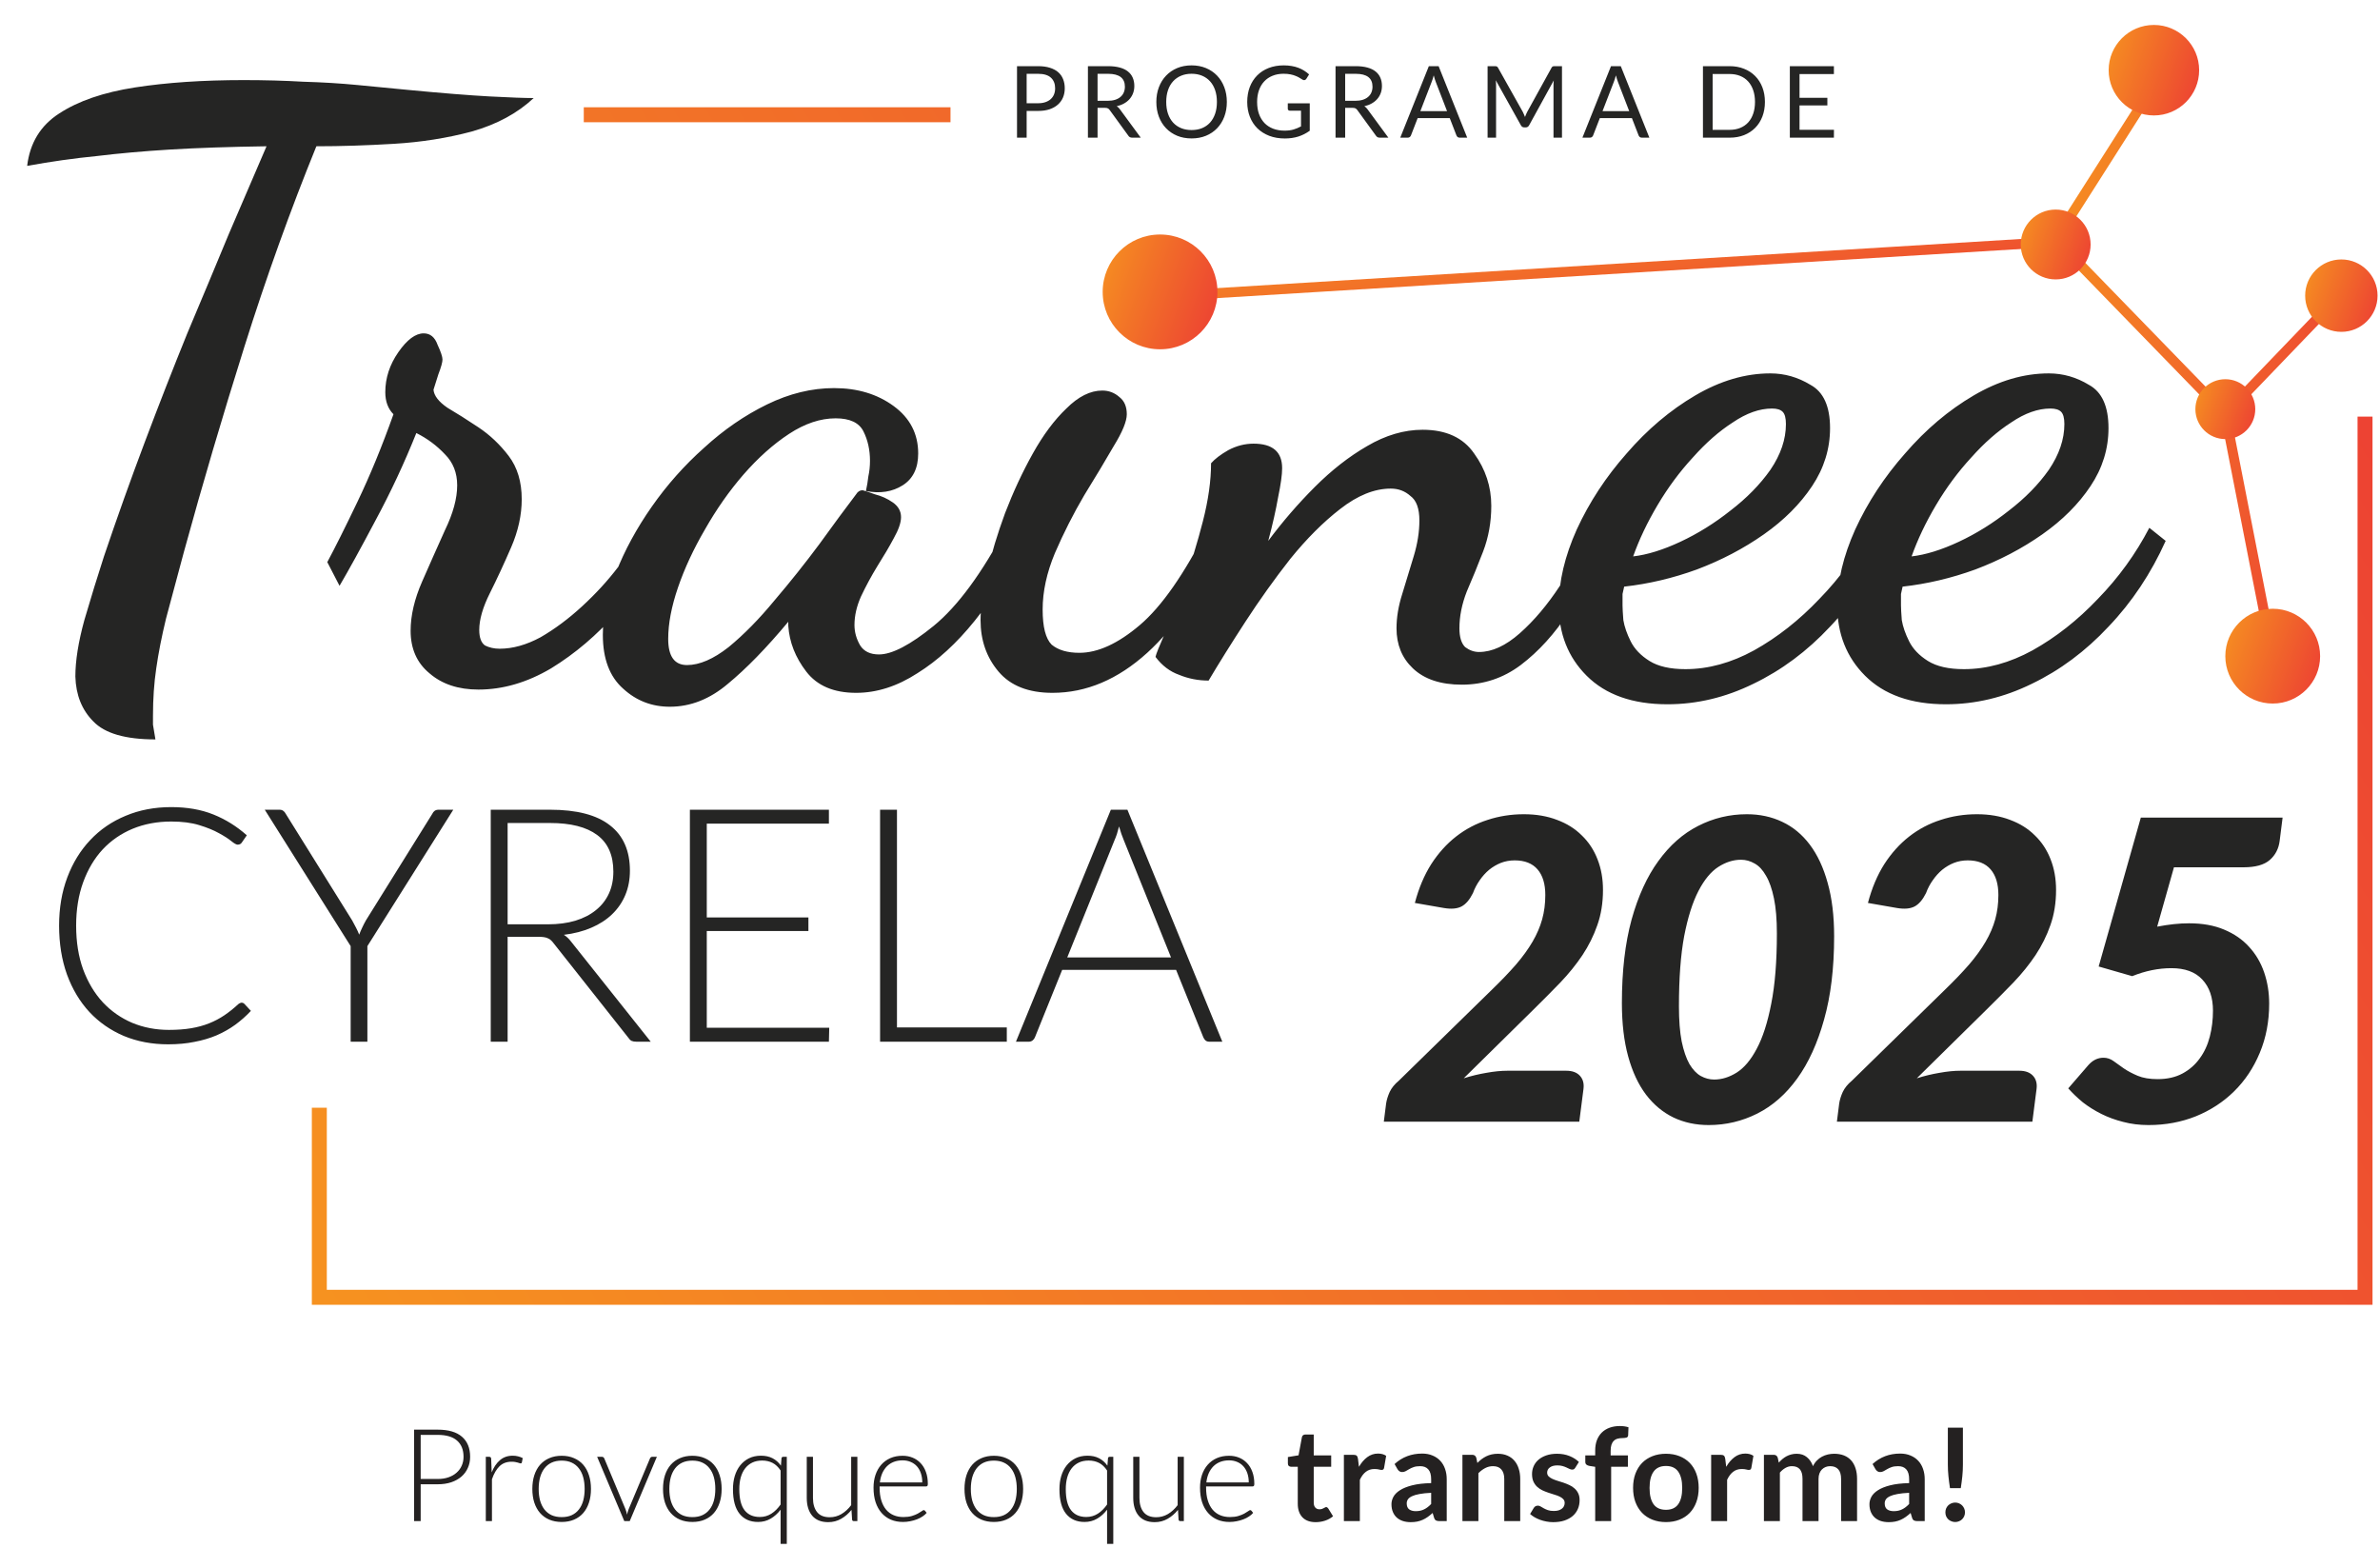 <svg width="349" height="227" viewBox="0 0 349 227" fill="none" xmlns="http://www.w3.org/2000/svg">
<path d="M61.688 217.645L61.688 223.048H60.722L60.722 209.635H64.181C65.755 209.635 66.94 209.98 67.736 210.669C68.538 211.357 68.94 212.34 68.94 213.617C68.94 214.204 68.829 214.744 68.608 215.237C68.393 215.73 68.08 216.157 67.67 216.517C67.259 216.871 66.76 217.149 66.172 217.351C65.584 217.547 64.921 217.645 64.181 217.645H61.688ZM61.688 216.868H64.181C64.775 216.868 65.306 216.786 65.774 216.621C66.242 216.457 66.636 216.229 66.959 215.939C67.287 215.648 67.537 215.307 67.707 214.915C67.884 214.517 67.973 214.084 67.973 213.617C67.973 212.586 67.654 211.793 67.016 211.237C66.384 210.681 65.439 210.403 64.181 210.403H61.688L61.688 216.868ZM71.238 223.048L71.238 213.617H71.712C71.82 213.617 71.895 213.639 71.94 213.683C71.99 213.727 72.019 213.803 72.025 213.91L72.101 215.901C72.404 215.136 72.809 214.539 73.314 214.109C73.82 213.673 74.442 213.455 75.181 213.455C75.466 213.455 75.728 213.487 75.968 213.55C76.208 213.607 76.436 213.692 76.651 213.806L76.528 214.432C76.508 214.533 76.445 214.583 76.338 214.583C76.3 214.583 76.246 214.571 76.177 214.545C76.107 214.52 76.019 214.492 75.911 214.46C75.81 214.429 75.684 214.4 75.532 214.375C75.38 214.35 75.207 214.337 75.011 214.337C74.297 214.337 73.709 214.558 73.248 215C72.793 215.443 72.423 216.081 72.139 216.915L72.139 223.048H71.238ZM82.366 213.465C83.042 213.465 83.645 213.582 84.176 213.816C84.713 214.043 85.165 214.368 85.531 214.792C85.898 215.215 86.176 215.727 86.366 216.327C86.561 216.921 86.659 217.588 86.659 218.327C86.659 219.067 86.561 219.733 86.366 220.327C86.176 220.921 85.898 221.43 85.531 221.854C85.165 222.277 84.713 222.602 84.176 222.83C83.645 223.057 83.042 223.171 82.366 223.171C81.689 223.171 81.083 223.057 80.546 222.83C80.015 222.602 79.563 222.277 79.19 221.854C78.824 221.43 78.543 220.921 78.347 220.327C78.157 219.733 78.062 219.067 78.062 218.327C78.062 217.588 78.157 216.921 78.347 216.327C78.543 215.727 78.824 215.215 79.19 214.792C79.563 214.368 80.015 214.043 80.546 213.816C81.083 213.582 81.689 213.465 82.366 213.465ZM82.366 222.46C82.928 222.46 83.418 222.365 83.835 222.176C84.258 221.98 84.609 221.702 84.887 221.342C85.171 220.981 85.383 220.549 85.522 220.043C85.661 219.531 85.731 218.959 85.731 218.327C85.731 217.702 85.661 217.133 85.522 216.621C85.383 216.109 85.171 215.673 84.887 215.313C84.609 214.947 84.258 214.665 83.835 214.47C83.418 214.274 82.928 214.176 82.366 214.176C81.803 214.176 81.31 214.274 80.887 214.47C80.47 214.665 80.119 214.947 79.835 215.313C79.557 215.673 79.345 216.109 79.2 216.621C79.061 217.133 78.991 217.702 78.991 218.327C78.991 218.959 79.061 219.531 79.2 220.043C79.345 220.549 79.557 220.981 79.835 221.342C80.119 221.702 80.47 221.98 80.887 222.176C81.31 222.365 81.803 222.46 82.366 222.46ZM92.342 223.048H91.545L87.564 213.617H88.275C88.364 213.617 88.433 213.642 88.484 213.692C88.541 213.737 88.582 213.787 88.607 213.844L91.716 221.285C91.779 221.43 91.826 221.569 91.858 221.702C91.89 221.835 91.921 221.967 91.953 222.1C91.984 221.967 92.016 221.835 92.048 221.702C92.086 221.563 92.133 221.424 92.19 221.285L95.318 213.844C95.35 213.774 95.391 213.721 95.441 213.683C95.498 213.639 95.564 213.617 95.64 213.617H96.323L92.342 223.048ZM101.527 213.465C102.203 213.465 102.806 213.582 103.337 213.816C103.874 214.043 104.326 214.368 104.693 214.792C105.059 215.215 105.337 215.727 105.527 216.327C105.723 216.921 105.821 217.588 105.821 218.327C105.821 219.067 105.723 219.733 105.527 220.327C105.337 220.921 105.059 221.43 104.693 221.854C104.326 222.277 103.874 222.602 103.337 222.83C102.806 223.057 102.203 223.171 101.527 223.171C100.851 223.171 100.244 223.057 99.707 222.83C99.176 222.602 98.724 222.277 98.351 221.854C97.985 221.43 97.704 220.921 97.508 220.327C97.318 219.733 97.223 219.067 97.223 218.327C97.223 217.588 97.318 216.921 97.508 216.327C97.704 215.727 97.985 215.215 98.351 214.792C98.724 214.368 99.176 214.043 99.707 213.816C100.244 213.582 100.851 213.465 101.527 213.465ZM101.527 222.46C102.089 222.46 102.579 222.365 102.996 222.176C103.419 221.98 103.77 221.702 104.048 221.342C104.332 220.981 104.544 220.549 104.683 220.043C104.822 219.531 104.892 218.959 104.892 218.327C104.892 217.702 104.822 217.133 104.683 216.621C104.544 216.109 104.332 215.673 104.048 215.313C103.77 214.947 103.419 214.665 102.996 214.47C102.579 214.274 102.089 214.176 101.527 214.176C100.964 214.176 100.471 214.274 100.048 214.47C99.631 214.665 99.28 214.947 98.996 215.313C98.718 215.673 98.506 216.109 98.361 216.621C98.222 217.133 98.152 217.702 98.152 218.327C98.152 218.959 98.222 219.531 98.361 220.043C98.506 220.549 98.718 220.981 98.996 221.342C99.28 221.702 99.631 221.98 100.048 222.176C100.471 222.365 100.964 222.46 101.527 222.46ZM115.375 213.617L115.375 226.384H114.466V221.37C114.048 221.926 113.562 222.365 113.006 222.688C112.456 223.01 111.84 223.171 111.157 223.171C110.001 223.171 109.097 222.77 108.447 221.967C107.802 221.165 107.48 219.961 107.48 218.356C107.48 217.667 107.568 217.026 107.745 216.432C107.928 215.831 108.194 215.313 108.541 214.877C108.895 214.435 109.325 214.087 109.83 213.835C110.342 213.582 110.93 213.455 111.593 213.455C112.244 213.455 112.807 213.579 113.281 213.825C113.761 214.071 114.172 214.435 114.513 214.915L114.598 213.853C114.605 213.695 114.696 213.617 114.873 213.617H115.375ZM111.413 222.441C112.039 222.441 112.605 222.28 113.11 221.958C113.616 221.636 114.067 221.187 114.466 220.612L114.466 215.626C114.124 215.108 113.729 214.735 113.281 214.508C112.832 214.28 112.326 214.166 111.764 214.166C111.208 214.166 110.721 214.267 110.304 214.47C109.887 214.672 109.537 214.959 109.252 215.332C108.974 215.699 108.762 216.141 108.617 216.659C108.478 217.171 108.409 217.737 108.409 218.356C108.409 219.759 108.668 220.792 109.186 221.455C109.704 222.113 110.447 222.441 111.413 222.441ZM119.212 213.617L119.212 219.645C119.212 220.53 119.415 221.225 119.819 221.73C120.224 222.23 120.84 222.479 121.667 222.479C122.28 222.479 122.852 222.324 123.383 222.015C123.914 221.699 124.391 221.263 124.814 220.707L124.814 213.617H125.724L125.724 223.048H125.222C125.045 223.048 124.953 222.966 124.947 222.801L124.862 221.399C124.426 221.942 123.92 222.378 123.345 222.707C122.776 223.035 122.141 223.2 121.44 223.2C120.915 223.2 120.457 223.117 120.066 222.953C119.674 222.789 119.348 222.552 119.089 222.242C118.83 221.933 118.634 221.56 118.502 221.124C118.369 220.688 118.302 220.195 118.302 219.645L118.302 213.617H119.212ZM132.35 213.465C132.881 213.465 133.371 213.556 133.819 213.74C134.274 213.923 134.666 214.192 134.995 214.545C135.33 214.893 135.589 215.323 135.772 215.835C135.962 216.346 136.056 216.934 136.056 217.598C136.056 217.737 136.034 217.831 135.99 217.882C135.952 217.932 135.889 217.958 135.801 217.958L128.985 217.958V218.138C128.985 218.846 129.067 219.468 129.232 220.005C129.396 220.542 129.63 220.994 129.933 221.361C130.237 221.721 130.603 221.993 131.033 222.176C131.462 222.359 131.943 222.451 132.473 222.451C132.947 222.451 133.358 222.4 133.706 222.299C134.053 222.192 134.344 222.075 134.578 221.948C134.818 221.816 135.007 221.699 135.146 221.598C135.286 221.49 135.387 221.436 135.45 221.436C135.532 221.436 135.595 221.468 135.639 221.531L135.886 221.835C135.734 222.024 135.532 222.201 135.279 222.365C135.033 222.53 134.755 222.672 134.445 222.792C134.142 222.906 133.813 222.997 133.459 223.067C133.112 223.136 132.761 223.171 132.407 223.171C131.763 223.171 131.175 223.06 130.644 222.839C130.113 222.612 129.658 222.283 129.279 221.854C128.9 221.424 128.606 220.899 128.398 220.28C128.195 219.654 128.094 218.94 128.094 218.138C128.094 217.462 128.189 216.839 128.379 216.271C128.575 215.696 128.853 215.203 129.213 214.792C129.579 214.375 130.025 214.049 130.549 213.816C131.08 213.582 131.68 213.465 132.35 213.465ZM132.36 214.138C131.873 214.138 131.437 214.214 131.052 214.365C130.666 214.517 130.331 214.735 130.047 215.019C129.769 215.304 129.541 215.645 129.364 216.043C129.194 216.441 129.08 216.887 129.023 217.38L135.241 217.38C135.241 216.874 135.172 216.422 135.033 216.024C134.894 215.62 134.698 215.278 134.445 215C134.192 214.722 133.889 214.511 133.535 214.365C133.181 214.214 132.789 214.138 132.36 214.138ZM145.736 213.465C146.412 213.465 147.016 213.582 147.547 213.816C148.084 214.043 148.536 214.368 148.902 214.792C149.269 215.215 149.547 215.727 149.736 216.327C149.932 216.921 150.03 217.588 150.03 218.327C150.03 219.067 149.932 219.733 149.736 220.327C149.547 220.921 149.269 221.43 148.902 221.854C148.536 222.277 148.084 222.602 147.547 222.83C147.016 223.057 146.412 223.171 145.736 223.171C145.06 223.171 144.453 223.057 143.916 222.83C143.385 222.602 142.934 222.277 142.561 221.854C142.194 221.43 141.913 220.921 141.717 220.327C141.528 219.733 141.433 219.067 141.433 218.327C141.433 217.588 141.528 216.921 141.717 216.327C141.913 215.727 142.194 215.215 142.561 214.792C142.934 214.368 143.385 214.043 143.916 213.816C144.453 213.582 145.06 213.465 145.736 213.465ZM145.736 222.46C146.299 222.46 146.788 222.365 147.205 222.176C147.629 221.98 147.979 221.702 148.257 221.342C148.542 220.981 148.754 220.549 148.893 220.043C149.032 219.531 149.101 218.959 149.101 218.327C149.101 217.702 149.032 217.133 148.893 216.621C148.754 216.109 148.542 215.673 148.257 215.313C147.979 214.947 147.629 214.665 147.205 214.47C146.788 214.274 146.299 214.176 145.736 214.176C145.174 214.176 144.681 214.274 144.257 214.47C143.84 214.665 143.49 214.947 143.205 215.313C142.927 215.673 142.716 216.109 142.57 216.621C142.431 217.133 142.362 217.702 142.362 218.327C142.362 218.959 142.431 219.531 142.57 220.043C142.716 220.549 142.927 220.981 143.205 221.342C143.49 221.702 143.84 221.98 144.257 222.176C144.681 222.365 145.174 222.46 145.736 222.46ZM163.25 213.617L163.25 226.384H162.341V221.37C161.923 221.926 161.437 222.365 160.881 222.688C160.331 223.01 159.715 223.171 159.032 223.171C157.876 223.171 156.972 222.77 156.322 221.967C155.677 221.165 155.355 219.961 155.355 218.356C155.355 217.667 155.443 217.026 155.62 216.432C155.803 215.831 156.069 215.313 156.416 214.877C156.77 214.435 157.2 214.087 157.705 213.835C158.217 213.582 158.805 213.455 159.468 213.455C160.119 213.455 160.682 213.579 161.156 213.825C161.636 214.071 162.047 214.435 162.388 214.915L162.473 213.853C162.48 213.695 162.571 213.617 162.748 213.617H163.25ZM159.288 222.441C159.914 222.441 160.48 222.28 160.985 221.958C161.491 221.636 161.942 221.187 162.341 220.612V215.626C161.999 215.108 161.604 214.735 161.156 214.508C160.707 214.28 160.202 214.166 159.639 214.166C159.083 214.166 158.596 214.267 158.179 214.47C157.762 214.672 157.412 214.959 157.127 215.332C156.849 215.699 156.637 216.141 156.492 216.659C156.353 217.171 156.284 217.737 156.284 218.356C156.284 219.759 156.543 220.792 157.061 221.455C157.579 222.113 158.322 222.441 159.288 222.441ZM167.087 213.617L167.087 219.645C167.087 220.53 167.29 221.225 167.694 221.73C168.099 222.23 168.715 222.479 169.542 222.479C170.155 222.479 170.727 222.324 171.258 222.015C171.789 221.699 172.266 221.263 172.689 220.707L172.689 213.617H173.599L173.599 223.048H173.097C172.92 223.048 172.828 222.966 172.822 222.801L172.737 221.399C172.301 221.942 171.795 222.378 171.22 222.707C170.651 223.035 170.016 223.2 169.315 223.2C168.79 223.2 168.332 223.117 167.941 222.953C167.549 222.789 167.223 222.552 166.964 222.242C166.705 221.933 166.509 221.56 166.377 221.124C166.244 220.688 166.177 220.195 166.177 219.645L166.177 213.617H167.087ZM180.225 213.465C180.756 213.465 181.246 213.556 181.694 213.74C182.149 213.923 182.541 214.192 182.87 214.545C183.205 214.893 183.464 215.323 183.647 215.835C183.837 216.346 183.931 216.934 183.931 217.598C183.931 217.737 183.909 217.831 183.865 217.882C183.827 217.932 183.764 217.958 183.676 217.958L176.86 217.958V218.138C176.86 218.846 176.942 219.468 177.107 220.005C177.271 220.542 177.505 220.994 177.808 221.361C178.112 221.721 178.478 221.993 178.908 222.176C179.337 222.359 179.818 222.451 180.348 222.451C180.822 222.451 181.233 222.4 181.581 222.299C181.928 222.192 182.219 222.075 182.453 221.948C182.693 221.816 182.882 221.699 183.022 221.598C183.161 221.49 183.262 221.436 183.325 221.436C183.407 221.436 183.47 221.468 183.514 221.531L183.761 221.835C183.609 222.024 183.407 222.201 183.154 222.365C182.908 222.53 182.63 222.672 182.32 222.792C182.017 222.906 181.688 222.997 181.334 223.067C180.987 223.136 180.636 223.171 180.282 223.171C179.638 223.171 179.05 223.06 178.519 222.839C177.988 222.612 177.533 222.283 177.154 221.854C176.775 221.424 176.481 220.899 176.273 220.28C176.07 219.654 175.969 218.94 175.969 218.138C175.969 217.462 176.064 216.839 176.254 216.271C176.45 215.696 176.728 215.203 177.088 214.792C177.454 214.375 177.9 214.049 178.424 213.816C178.955 213.582 179.555 213.465 180.225 213.465ZM180.235 214.138C179.748 214.138 179.312 214.214 178.927 214.365C178.541 214.517 178.206 214.735 177.922 215.019C177.644 215.304 177.416 215.645 177.239 216.043C177.069 216.441 176.955 216.887 176.898 217.38L183.116 217.38C183.116 216.874 183.047 216.422 182.908 216.024C182.769 215.62 182.573 215.278 182.32 215C182.067 214.722 181.764 214.511 181.41 214.365C181.056 214.214 180.664 214.138 180.235 214.138ZM192.929 223.2C192.088 223.2 191.441 222.963 190.986 222.489C190.531 222.008 190.303 221.348 190.303 220.508V215.076H189.317C189.191 215.076 189.08 215.035 188.986 214.953C188.897 214.871 188.853 214.748 188.853 214.583L188.853 213.654L190.417 213.398L190.91 210.744C190.935 210.618 190.992 210.52 191.08 210.451C191.175 210.381 191.292 210.346 191.431 210.346H192.644V213.408H195.204L195.204 215.076H192.644V220.346C192.644 220.65 192.72 220.887 192.872 221.057C193.023 221.228 193.226 221.313 193.478 221.313C193.624 221.313 193.744 221.297 193.839 221.266C193.94 221.228 194.025 221.19 194.095 221.152C194.17 221.114 194.237 221.079 194.294 221.048C194.351 221.01 194.407 220.991 194.464 220.991C194.534 220.991 194.591 221.01 194.635 221.048C194.679 221.079 194.727 221.13 194.777 221.199L195.478 222.337C195.137 222.621 194.745 222.836 194.303 222.982C193.861 223.127 193.403 223.2 192.929 223.2ZM197.066 223.048L197.066 213.323L198.44 213.323C198.68 213.323 198.848 213.367 198.942 213.455C199.037 213.544 199.1 213.695 199.132 213.91L199.274 215.086C199.622 214.485 200.029 214.011 200.497 213.664C200.965 213.316 201.489 213.143 202.07 213.143C202.551 213.143 202.949 213.253 203.265 213.474L202.961 215.228C202.942 215.342 202.901 215.424 202.838 215.474C202.775 215.519 202.69 215.541 202.582 215.541C202.487 215.541 202.358 215.519 202.194 215.474C202.029 215.43 201.811 215.408 201.54 215.408C201.053 215.408 200.636 215.544 200.288 215.816C199.941 216.081 199.647 216.473 199.407 216.991V223.048L197.066 223.048ZM212.147 223.048H211.095C210.874 223.048 210.7 223.016 210.574 222.953C210.447 222.884 210.353 222.748 210.289 222.545L210.081 221.854C209.834 222.075 209.591 222.271 209.351 222.441C209.117 222.606 208.874 222.745 208.621 222.858C208.368 222.972 208.1 223.057 207.816 223.114C207.531 223.171 207.215 223.2 206.868 223.2C206.457 223.2 206.078 223.146 205.73 223.038C205.383 222.925 205.082 222.757 204.83 222.536C204.583 222.315 204.391 222.04 204.252 221.711C204.112 221.383 204.043 221 204.043 220.564C204.043 220.198 204.138 219.838 204.327 219.484C204.523 219.124 204.846 218.801 205.294 218.517C205.743 218.226 206.34 217.986 207.086 217.797C207.831 217.607 208.757 217.5 209.863 217.474V216.906C209.863 216.255 209.724 215.775 209.446 215.465C209.174 215.149 208.776 214.991 208.252 214.991C207.872 214.991 207.556 215.035 207.304 215.124C207.051 215.212 206.83 215.313 206.64 215.427C206.457 215.534 206.286 215.632 206.128 215.721C205.97 215.809 205.797 215.853 205.607 215.853C205.449 215.853 205.313 215.812 205.199 215.73C205.086 215.648 204.994 215.547 204.925 215.427L204.498 214.678C205.616 213.654 206.966 213.143 208.545 213.143C209.114 213.143 209.62 213.237 210.062 213.427C210.511 213.61 210.89 213.869 211.199 214.204C211.509 214.533 211.743 214.928 211.901 215.389C212.065 215.85 212.147 216.356 212.147 216.906V223.048ZM207.598 221.588C207.838 221.588 208.059 221.566 208.261 221.522C208.463 221.478 208.653 221.411 208.83 221.323C209.013 221.234 209.187 221.127 209.351 221C209.522 220.868 209.692 220.713 209.863 220.536V218.896C209.18 218.928 208.609 218.988 208.147 219.076C207.692 219.158 207.326 219.266 207.048 219.399C206.77 219.531 206.571 219.686 206.451 219.863C206.337 220.04 206.28 220.233 206.28 220.441C206.28 220.852 206.4 221.146 206.64 221.323C206.887 221.5 207.206 221.588 207.598 221.588ZM214.449 223.048L214.449 213.323L215.881 213.323C216.184 213.323 216.383 213.465 216.478 213.749L216.639 214.517C216.835 214.315 217.04 214.132 217.255 213.967C217.476 213.803 217.707 213.661 217.947 213.541C218.194 213.421 218.456 213.329 218.734 213.266C219.012 213.203 219.315 213.171 219.644 213.171C220.175 213.171 220.645 213.263 221.056 213.446C221.467 213.623 221.808 213.876 222.08 214.204C222.358 214.526 222.566 214.915 222.705 215.37C222.851 215.819 222.923 216.315 222.923 216.858V223.048H220.582V216.858C220.582 216.264 220.443 215.806 220.165 215.484C219.893 215.155 219.483 214.991 218.933 214.991C218.528 214.991 218.149 215.083 217.795 215.266C217.442 215.449 217.107 215.699 216.791 216.015V223.048L214.449 223.048ZM230.997 215.218C230.933 215.32 230.867 215.392 230.798 215.436C230.728 215.474 230.64 215.493 230.532 215.493C230.418 215.493 230.295 215.462 230.163 215.399C230.036 215.335 229.888 215.266 229.717 215.19C229.546 215.108 229.351 215.035 229.129 214.972C228.914 214.909 228.659 214.877 228.362 214.877C227.9 214.877 227.537 214.975 227.272 215.171C227.006 215.367 226.873 215.623 226.873 215.939C226.873 216.147 226.94 216.324 227.072 216.47C227.211 216.609 227.392 216.732 227.613 216.839C227.84 216.947 228.096 217.045 228.381 217.133C228.665 217.215 228.956 217.307 229.253 217.408C229.55 217.509 229.84 217.626 230.125 217.759C230.409 217.885 230.662 218.049 230.883 218.252C231.11 218.448 231.29 218.684 231.423 218.963C231.562 219.241 231.632 219.575 231.632 219.967C231.632 220.435 231.546 220.868 231.376 221.266C231.205 221.658 230.956 221.999 230.627 222.29C230.298 222.574 229.891 222.798 229.404 222.963C228.924 223.121 228.371 223.2 227.745 223.2C227.411 223.2 227.082 223.168 226.76 223.105C226.444 223.048 226.137 222.966 225.84 222.858C225.55 222.751 225.278 222.624 225.025 222.479C224.779 222.334 224.561 222.176 224.371 222.005L224.911 221.114C224.981 221.007 225.063 220.925 225.158 220.868C225.253 220.811 225.373 220.782 225.518 220.782C225.663 220.782 225.799 220.824 225.926 220.906C226.058 220.988 226.21 221.076 226.38 221.171C226.551 221.266 226.75 221.354 226.978 221.436C227.211 221.519 227.505 221.56 227.859 221.56C228.137 221.56 228.374 221.528 228.57 221.465C228.772 221.395 228.937 221.307 229.063 221.199C229.196 221.092 229.29 220.969 229.347 220.83C229.411 220.684 229.442 220.536 229.442 220.384C229.442 220.157 229.373 219.97 229.234 219.825C229.101 219.68 228.921 219.553 228.693 219.446C228.472 219.339 228.216 219.244 227.926 219.162C227.641 219.073 227.347 218.978 227.044 218.877C226.747 218.776 226.453 218.659 226.162 218.526C225.878 218.387 225.622 218.214 225.395 218.005C225.174 217.797 224.993 217.541 224.854 217.237C224.722 216.934 224.655 216.568 224.655 216.138C224.655 215.74 224.734 215.361 224.892 215C225.05 214.64 225.281 214.327 225.584 214.062C225.894 213.79 226.276 213.575 226.731 213.417C227.193 213.253 227.723 213.171 228.324 213.171C228.993 213.171 229.603 213.282 230.153 213.503C230.703 213.724 231.161 214.015 231.527 214.375L230.997 215.218ZM233.917 223.048V215.086L233.073 214.953C232.89 214.921 232.741 214.858 232.627 214.763C232.52 214.669 232.466 214.536 232.466 214.365L232.466 213.408H233.917V212.688C233.917 212.132 233.999 211.632 234.163 211.19C234.334 210.748 234.574 210.372 234.883 210.062C235.199 209.752 235.582 209.515 236.03 209.351C236.479 209.187 236.985 209.105 237.547 209.105C237.996 209.105 238.413 209.165 238.798 209.285L238.751 210.46C238.738 210.643 238.653 210.757 238.495 210.801C238.337 210.846 238.154 210.868 237.945 210.868C237.667 210.868 237.417 210.899 237.196 210.962C236.981 211.019 236.798 211.124 236.646 211.275C236.495 211.421 236.378 211.616 236.296 211.863C236.22 212.103 236.182 212.403 236.182 212.763V213.408H238.713L238.713 215.076H236.258V223.048H233.917ZM244.297 213.171C245.024 213.171 245.681 213.288 246.269 213.522C246.863 213.756 247.369 214.087 247.786 214.517C248.203 214.947 248.525 215.471 248.752 216.09C248.98 216.71 249.094 217.402 249.094 218.166C249.094 218.937 248.98 219.632 248.752 220.252C248.525 220.871 248.203 221.399 247.786 221.835C247.369 222.271 246.863 222.606 246.269 222.839C245.681 223.073 245.024 223.19 244.297 223.19C243.571 223.19 242.91 223.073 242.316 222.839C241.722 222.606 241.214 222.271 240.79 221.835C240.373 221.399 240.048 220.871 239.814 220.252C239.586 219.632 239.473 218.937 239.473 218.166C239.473 217.402 239.586 216.71 239.814 216.09C240.048 215.471 240.373 214.947 240.79 214.517C241.214 214.087 241.722 213.756 242.316 213.522C242.91 213.288 243.571 213.171 244.297 213.171ZM244.297 221.389C245.106 221.389 245.703 221.117 246.089 220.574C246.481 220.03 246.677 219.234 246.677 218.185C246.677 217.136 246.481 216.337 246.089 215.787C245.703 215.237 245.106 214.962 244.297 214.962C243.476 214.962 242.869 215.241 242.477 215.797C242.086 216.346 241.89 217.143 241.89 218.185C241.89 219.228 242.086 220.024 242.477 220.574C242.869 221.117 243.476 221.389 244.297 221.389ZM250.92 223.048L250.92 213.323H252.295C252.535 213.323 252.702 213.367 252.797 213.455C252.892 213.544 252.955 213.695 252.987 213.91L253.129 215.086C253.476 214.485 253.884 214.011 254.352 213.664C254.819 213.316 255.344 213.143 255.925 213.143C256.405 213.143 256.804 213.253 257.119 213.474L256.816 215.228C256.797 215.342 256.756 215.424 256.693 215.474C256.63 215.519 256.544 215.541 256.437 215.541C256.342 215.541 256.213 215.519 256.048 215.474C255.884 215.43 255.666 215.408 255.394 215.408C254.908 215.408 254.491 215.544 254.143 215.816C253.796 216.081 253.502 216.473 253.262 216.991V223.048H250.92ZM258.659 223.048V213.323H260.09C260.393 213.323 260.593 213.465 260.687 213.749L260.839 214.47C261.01 214.28 261.187 214.106 261.37 213.948C261.559 213.79 261.758 213.654 261.967 213.541C262.182 213.427 262.409 213.338 262.649 213.275C262.896 213.206 263.164 213.171 263.455 213.171C264.068 213.171 264.57 213.338 264.962 213.673C265.36 214.002 265.657 214.441 265.853 214.991C266.005 214.669 266.194 214.394 266.422 214.166C266.649 213.932 266.899 213.743 267.171 213.598C267.443 213.452 267.73 213.345 268.033 213.275C268.343 213.206 268.653 213.171 268.962 213.171C269.499 213.171 269.976 213.253 270.394 213.417C270.811 213.582 271.161 213.822 271.446 214.138C271.73 214.454 271.945 214.839 272.09 215.294C272.242 215.749 272.318 216.271 272.318 216.858L272.318 223.048H269.976L269.976 216.858C269.976 216.239 269.841 215.775 269.569 215.465C269.297 215.149 268.899 214.991 268.375 214.991C268.134 214.991 267.91 215.032 267.702 215.114C267.499 215.196 267.319 215.316 267.161 215.474C267.01 215.626 266.89 215.819 266.801 216.053C266.713 216.286 266.668 216.555 266.668 216.858L266.668 223.048H264.318L264.318 216.858C264.318 216.207 264.185 215.733 263.92 215.436C263.66 215.139 263.275 214.991 262.763 214.991C262.428 214.991 262.112 215.076 261.815 215.247C261.525 215.411 261.253 215.639 261 215.929V223.048H258.659ZM282.238 223.048H281.186C280.965 223.048 280.791 223.016 280.665 222.953C280.538 222.884 280.443 222.748 280.38 222.545L280.172 221.854C279.925 222.075 279.682 222.271 279.442 222.441C279.208 222.606 278.965 222.745 278.712 222.858C278.459 222.972 278.191 223.057 277.906 223.114C277.622 223.171 277.306 223.2 276.958 223.2C276.548 223.2 276.169 223.146 275.821 223.038C275.473 222.925 275.173 222.757 274.921 222.536C274.674 222.315 274.481 222.04 274.342 221.711C274.203 221.383 274.134 221 274.134 220.564C274.134 220.198 274.229 219.838 274.418 219.484C274.614 219.124 274.936 218.801 275.385 218.517C275.834 218.226 276.431 217.986 277.176 217.797C277.922 217.607 278.848 217.5 279.954 217.474V216.906C279.954 216.255 279.815 215.775 279.537 215.465C279.265 215.149 278.867 214.991 278.342 214.991C277.963 214.991 277.647 215.035 277.394 215.124C277.142 215.212 276.921 215.313 276.731 215.427C276.548 215.534 276.377 215.632 276.219 215.721C276.061 215.809 275.887 215.853 275.698 215.853C275.54 215.853 275.404 215.812 275.29 215.73C275.176 215.648 275.085 215.547 275.015 215.427L274.589 214.678C275.707 213.654 277.056 213.143 278.636 213.143C279.205 213.143 279.71 213.237 280.153 213.427C280.601 213.61 280.981 213.869 281.29 214.204C281.6 214.533 281.834 214.928 281.992 215.389C282.156 215.85 282.238 216.356 282.238 216.906L282.238 223.048ZM277.688 221.588C277.928 221.588 278.15 221.566 278.352 221.522C278.554 221.478 278.744 221.411 278.921 221.323C279.104 221.234 279.278 221.127 279.442 221C279.613 220.868 279.783 220.713 279.954 220.536V218.896C279.271 218.928 278.699 218.988 278.238 219.076C277.783 219.158 277.417 219.266 277.139 219.399C276.861 219.531 276.661 219.686 276.541 219.863C276.428 220.04 276.371 220.233 276.371 220.441C276.371 220.852 276.491 221.146 276.731 221.323C276.977 221.5 277.297 221.588 277.688 221.588ZM287.839 209.342V214.763C287.839 215.338 287.81 215.904 287.754 216.46C287.697 217.01 287.621 217.594 287.526 218.214H285.943C285.848 217.594 285.772 217.01 285.716 216.46C285.659 215.904 285.63 215.338 285.63 214.763V209.342H287.839ZM285.27 221.759C285.27 221.563 285.305 221.376 285.374 221.199C285.45 221.023 285.551 220.871 285.678 220.745C285.81 220.618 285.965 220.517 286.142 220.441C286.319 220.365 286.509 220.327 286.711 220.327C286.907 220.327 287.093 220.365 287.27 220.441C287.447 220.517 287.599 220.618 287.725 220.745C287.851 220.871 287.953 221.023 288.028 221.199C288.104 221.376 288.142 221.563 288.142 221.759C288.142 221.961 288.104 222.151 288.028 222.327C287.953 222.498 287.851 222.647 287.725 222.773C287.599 222.899 287.447 222.997 287.27 223.067C287.093 223.143 286.907 223.181 286.711 223.181C286.509 223.181 286.319 223.143 286.142 223.067C285.965 222.997 285.81 222.899 285.678 222.773C285.551 222.647 285.45 222.498 285.374 222.327C285.305 222.151 285.27 221.961 285.27 221.759Z" fill="#242121"/>
<g clip-path="url(#clip0_12899_643)">
<path d="M333.269 96.213L326.319 60.727M317.393 10.072L301.442 35.12L326.319 60.727M326.319 60.727L344.244 42.07" stroke="url(#paint0_linear_12899_643)" stroke-width="1.463"/>
<path d="M169.378 43.534L301.077 35.485" stroke="url(#paint1_linear_12899_643)" stroke-width="1.463"/>
<path d="M306.391 35.851C306.391 38.584 304.175 40.799 301.442 40.799C298.709 40.799 296.494 38.584 296.494 35.851C296.494 33.118 298.709 30.903 301.442 30.903C304.175 30.903 306.391 33.118 306.391 35.851Z" fill="url(#paint2_linear_12899_643)" stroke="url(#paint3_linear_12899_643)" stroke-width="0.347"/>
<circle cx="315.845" cy="10.293" r="6.461" fill="url(#paint4_linear_12899_643)" stroke="url(#paint5_linear_12899_643)" stroke-width="0.347"/>
<circle cx="333.269" cy="96.213" r="6.777" fill="url(#paint6_linear_12899_643)" stroke="url(#paint7_linear_12899_643)" stroke-width="0.347"/>
<path d="M22.792 108.423C18.399 108.423 15.364 107.544 13.687 105.787C12.01 104.11 11.131 101.913 11.052 99.198C11.052 96.882 11.491 94.126 12.369 90.932C13.328 87.657 14.286 84.542 15.245 81.587C17.161 75.917 19.158 70.326 21.235 64.815C23.311 59.304 25.388 53.993 27.464 48.882C29.62 43.77 31.657 38.898 33.574 34.266C35.571 29.634 37.408 25.361 39.085 21.448C33.654 21.527 28.942 21.687 24.948 21.927C21.035 22.166 17.441 22.486 14.166 22.885C10.892 23.205 7.497 23.684 3.983 24.323C4.383 20.968 5.94 18.413 8.655 16.655C11.451 14.819 15.165 13.541 19.797 12.822C24.429 12.103 29.74 11.744 35.73 11.744C38.845 11.744 41.76 11.824 44.476 11.983C47.271 12.063 49.907 12.223 52.383 12.463C54.938 12.702 57.414 12.942 59.81 13.181C64.842 13.661 68.835 13.98 71.79 14.14C74.825 14.3 76.982 14.379 78.26 14.379C75.864 16.616 72.829 18.253 69.155 19.291C65.561 20.25 61.767 20.849 57.774 21.088C53.78 21.328 49.987 21.448 46.393 21.448C42.559 30.872 39.045 40.656 35.85 50.799C32.656 60.942 29.7 70.965 26.985 80.868C25.947 84.702 25.068 87.977 24.349 90.692C23.71 93.328 23.231 95.764 22.912 98C22.592 100.156 22.433 102.473 22.433 104.948C22.433 105.348 22.433 105.787 22.433 106.266C22.512 106.825 22.632 107.544 22.792 108.423ZM70.156 101.115C67.201 101.115 64.805 100.316 62.968 98.719C61.131 97.201 60.213 95.125 60.213 92.489C60.213 90.253 60.772 87.857 61.89 85.301C63.008 82.745 64.126 80.23 65.244 77.754C66.442 75.278 67.041 73.082 67.041 71.165C67.041 69.328 66.442 67.81 65.244 66.612C64.046 65.334 62.649 64.296 61.051 63.498C59.294 67.89 57.297 72.163 55.061 76.316C52.905 80.389 51.148 83.584 49.79 85.9L47.993 82.426C49.111 80.349 50.589 77.394 52.426 73.561C54.263 69.727 56.02 65.454 57.697 60.742C56.898 59.943 56.499 58.865 56.499 57.508C56.499 55.431 57.138 53.474 58.416 51.637C59.694 49.8 60.931 48.882 62.13 48.882C63.088 48.882 63.767 49.441 64.166 50.559C64.645 51.597 64.885 52.316 64.885 52.715C64.885 53.115 64.685 53.834 64.286 54.872C63.966 55.91 63.727 56.669 63.567 57.148C63.647 58.027 64.326 58.905 65.604 59.784C66.961 60.582 68.479 61.541 70.156 62.659C71.833 63.777 73.311 65.175 74.589 66.852C75.867 68.529 76.505 70.646 76.505 73.201C76.505 75.517 75.986 77.874 74.948 80.269C73.91 82.666 72.872 84.902 71.833 86.978C70.795 89.055 70.276 90.852 70.276 92.369C70.276 93.487 70.555 94.246 71.115 94.646C71.754 94.965 72.472 95.125 73.271 95.125C75.188 95.125 77.184 94.566 79.261 93.448C81.338 92.25 83.374 90.732 85.371 88.895C87.367 87.058 89.124 85.141 90.642 83.145C92.159 81.068 93.317 79.191 94.116 77.514L96.991 79.671C95.474 83.105 93.278 86.499 90.402 89.854C87.527 93.128 84.332 95.844 80.818 98C77.304 100.077 73.75 101.115 70.156 101.115ZM98.223 103.631C95.588 103.631 93.311 102.752 91.394 100.995C89.398 99.238 88.4 96.602 88.4 93.088C88.4 90.293 89.038 87.258 90.316 83.983C91.594 80.709 93.351 77.474 95.588 74.279C97.824 71.085 100.38 68.21 103.255 65.654C106.13 63.018 109.205 60.902 112.479 59.304C115.754 57.707 119.028 56.908 122.303 56.908C125.737 56.908 128.652 57.787 131.048 59.544C133.444 61.301 134.642 63.617 134.642 66.493C134.642 68.649 133.884 70.206 132.366 71.165C130.849 72.123 129.052 72.403 126.975 72.003C127.135 71.284 127.255 70.566 127.335 69.847C127.494 69.128 127.574 68.369 127.574 67.571C127.574 65.973 127.255 64.536 126.616 63.258C125.977 61.98 124.619 61.341 122.543 61.341C120.306 61.341 118.03 62.1 115.714 63.617C113.398 65.135 111.162 67.131 109.005 69.607C106.929 72.003 105.052 74.679 103.375 77.634C101.697 80.509 100.38 83.344 99.421 86.14C98.463 88.935 97.984 91.451 97.984 93.687C97.984 96.243 98.902 97.521 100.739 97.521C102.576 97.521 104.612 96.642 106.849 94.885C109.085 93.048 111.321 90.772 113.558 88.057C115.874 85.341 118.07 82.586 120.147 79.79C122.223 76.915 124.02 74.479 125.538 72.483C125.777 72.083 126.097 71.883 126.496 71.883C126.815 71.963 127.414 72.163 128.293 72.483C129.251 72.722 130.13 73.121 130.929 73.68C131.727 74.24 132.127 74.958 132.127 75.837C132.127 76.636 131.767 77.674 131.048 78.952C130.409 80.15 129.611 81.507 128.652 83.025C127.774 84.463 126.975 85.94 126.256 87.458C125.617 88.895 125.298 90.293 125.298 91.651C125.298 92.689 125.578 93.687 126.137 94.646C126.696 95.524 127.614 95.963 128.892 95.963C130.809 95.963 133.484 94.566 136.919 91.77C140.433 88.895 143.987 84.063 147.581 77.275L149.857 79.551C147.94 83.864 145.624 87.697 142.909 91.052C140.273 94.326 137.478 96.882 134.523 98.719C131.568 100.636 128.573 101.594 125.538 101.594C122.263 101.594 119.827 100.556 118.23 98.479C116.632 96.403 115.754 94.166 115.594 91.77C115.594 91.611 115.594 91.491 115.594 91.411C115.594 91.331 115.594 91.251 115.594 91.171C112.399 95.005 109.444 98.04 106.729 100.276C104.093 102.512 101.258 103.631 98.223 103.631ZM154.33 101.594C150.816 101.594 148.18 100.556 146.423 98.479C144.666 96.403 143.787 93.887 143.787 90.932C143.787 89.095 144.107 86.779 144.746 83.983C145.385 81.188 146.263 78.273 147.382 75.238C148.58 72.123 149.937 69.208 151.455 66.493C152.972 63.777 154.609 61.581 156.367 59.904C158.124 58.146 159.881 57.268 161.638 57.268C162.596 57.268 163.435 57.587 164.154 58.226C164.872 58.785 165.232 59.624 165.232 60.742C165.232 61.78 164.593 63.338 163.315 65.414C162.117 67.491 160.679 69.887 159.002 72.602C157.405 75.318 155.967 78.153 154.689 81.108C153.491 83.983 152.892 86.739 152.892 89.374C152.892 91.93 153.332 93.647 154.21 94.526C155.169 95.325 156.526 95.724 158.283 95.724C160.999 95.724 163.954 94.366 167.149 91.651C170.343 88.935 173.658 84.183 177.092 77.394L178.889 79.311C176.094 86.339 172.54 91.81 168.227 95.724C163.914 99.637 159.282 101.594 154.33 101.594ZM168.466 47.564C166.949 47.564 165.551 47.205 164.273 46.486C163.075 45.687 162.476 44.489 162.476 42.892C162.476 40.975 163.515 39.338 165.591 37.98C167.668 36.622 169.824 35.943 172.06 35.943C173.498 35.943 174.696 36.263 175.654 36.902C176.693 37.541 177.212 38.699 177.212 40.376C177.212 42.053 176.293 43.691 174.456 45.288C172.619 46.805 170.623 47.564 168.466 47.564ZM214.367 100.396C211.252 100.396 208.856 99.597 207.179 98C205.581 96.483 204.783 94.526 204.783 92.13C204.783 90.532 205.062 88.855 205.621 87.098C206.18 85.261 206.739 83.424 207.299 81.587C207.858 79.75 208.137 77.993 208.137 76.316C208.137 74.559 207.698 73.361 206.819 72.722C206.021 72.003 205.062 71.644 203.944 71.644C201.548 71.644 199.072 72.642 196.517 74.639C194.041 76.556 191.605 78.992 189.209 81.947C186.893 84.902 184.696 87.977 182.62 91.171C180.543 94.366 178.746 97.241 177.229 99.797C175.711 99.797 174.274 99.517 172.916 98.958C171.558 98.479 170.4 97.601 169.442 96.323C169.521 95.924 170.001 94.725 170.879 92.729C171.678 90.652 172.596 88.216 173.635 85.421C174.673 82.546 175.591 79.551 176.39 76.436C177.189 73.321 177.588 70.486 177.588 67.93C178.147 67.291 178.986 66.652 180.104 66.013C181.302 65.374 182.54 65.055 183.818 65.055C186.613 65.055 188.011 66.253 188.011 68.649C188.011 69.607 187.811 71.045 187.412 72.962C187.092 74.799 186.613 76.915 185.974 79.311C188.051 76.516 190.327 73.88 192.803 71.404C195.279 68.928 197.834 66.932 200.47 65.414C203.185 63.817 205.901 63.018 208.616 63.018C212.051 63.018 214.566 64.176 216.164 66.493C217.841 68.809 218.68 71.364 218.68 74.16C218.68 76.556 218.28 78.792 217.482 80.869C216.683 82.945 215.884 84.902 215.086 86.739C214.367 88.576 214.007 90.373 214.007 92.13C214.007 93.408 214.287 94.326 214.846 94.885C215.485 95.364 216.164 95.604 216.883 95.604C218.799 95.604 220.796 94.686 222.873 92.849C224.949 91.012 226.906 88.695 228.743 85.9C230.66 83.025 232.337 80.15 233.774 77.275L235.811 78.952C234.134 82.865 232.217 86.459 230.061 89.734C227.984 92.928 225.628 95.524 222.992 97.521C220.437 99.438 217.561 100.396 214.367 100.396ZM244.515 103.271C239.404 103.271 235.45 101.874 232.655 99.078C229.94 96.363 228.582 92.928 228.582 88.775C228.582 85.261 229.46 81.547 231.217 77.634C233.054 73.641 235.49 69.927 238.525 66.493C241.56 62.978 244.915 60.143 248.589 57.987C252.262 55.83 255.936 54.752 259.61 54.752C261.687 54.752 263.643 55.311 265.48 56.429C267.397 57.468 268.356 59.584 268.356 62.779C268.356 65.814 267.477 68.649 265.72 71.284C263.963 73.92 261.607 76.276 258.652 78.353C255.697 80.429 252.422 82.146 248.828 83.504C245.314 84.782 241.76 85.621 238.166 86.02C238.086 86.339 238.006 86.699 237.926 87.098C237.926 87.418 237.926 87.977 237.926 88.775C237.926 89.175 237.966 89.894 238.046 90.932C238.206 91.89 238.565 92.928 239.124 94.047C239.683 95.165 240.602 96.123 241.88 96.922C243.158 97.721 244.915 98.12 247.151 98.12C250.505 98.12 253.86 97.201 257.214 95.364C260.648 93.448 263.843 90.932 266.798 87.817C269.833 84.702 272.349 81.228 274.346 77.394L276.742 79.311C274.585 84.103 271.79 88.296 268.356 91.89C265.001 95.484 261.247 98.279 257.094 100.276C253.021 102.273 248.828 103.271 244.515 103.271ZM239.484 81.587C241.56 81.348 243.876 80.629 246.432 79.431C248.988 78.233 251.424 76.716 253.74 74.879C256.136 73.042 258.093 71.045 259.61 68.888C261.128 66.652 261.886 64.416 261.886 62.18C261.886 61.301 261.727 60.702 261.407 60.383C261.088 60.063 260.569 59.904 259.85 59.904C258.013 59.904 256.096 60.582 254.099 61.94C252.103 63.218 250.146 64.935 248.229 67.091C246.312 69.168 244.595 71.484 243.078 74.04C241.56 76.596 240.362 79.112 239.484 81.587ZM285.346 103.271C280.234 103.271 276.281 101.874 273.485 99.078C270.77 96.363 269.412 92.928 269.412 88.775C269.412 85.261 270.291 81.547 272.048 77.634C273.885 73.641 276.321 69.927 279.356 66.493C282.391 62.978 285.745 60.143 289.419 57.987C293.093 55.83 296.767 54.752 300.441 54.752C302.517 54.752 304.474 55.311 306.311 56.429C308.228 57.468 309.186 59.584 309.186 62.779C309.186 65.814 308.307 68.649 306.55 71.284C304.793 73.92 302.437 76.276 299.482 78.353C296.527 80.429 293.253 82.146 289.659 83.504C286.144 84.782 282.59 85.621 278.996 86.02C278.916 86.339 278.837 86.699 278.757 87.098C278.757 87.418 278.757 87.977 278.757 88.775C278.757 89.175 278.797 89.894 278.876 90.932C279.036 91.89 279.396 92.928 279.955 94.047C280.514 95.165 281.432 96.123 282.71 96.922C283.988 97.721 285.745 98.12 287.981 98.12C291.336 98.12 294.69 97.201 298.045 95.364C301.479 93.448 304.673 90.932 307.629 87.817C310.664 84.702 313.179 81.228 315.176 77.394L317.572 79.311C315.416 84.103 312.62 88.296 309.186 91.89C305.832 95.484 302.078 98.279 297.925 100.276C293.852 102.273 289.659 103.271 285.346 103.271ZM280.314 81.587C282.391 81.348 284.707 80.629 287.263 79.431C289.818 78.233 292.254 76.716 294.57 74.879C296.966 73.042 298.923 71.045 300.441 68.888C301.958 66.652 302.717 64.416 302.717 62.18C302.717 61.301 302.557 60.702 302.238 60.383C301.918 60.063 301.399 59.904 300.68 59.904C298.843 59.904 296.926 60.582 294.93 61.94C292.933 63.218 290.976 64.935 289.06 67.091C287.143 69.168 285.426 71.484 283.908 74.04C282.391 76.596 281.193 79.112 280.314 81.587Z" fill="#252524"/>
<path d="M152.228 15.14C152.633 15.14 152.989 15.086 153.297 14.979C153.609 14.871 153.87 14.723 154.079 14.532C154.294 14.337 154.455 14.105 154.562 13.837C154.67 13.569 154.723 13.274 154.723 12.952C154.723 12.284 154.516 11.762 154.101 11.386C153.692 11.011 153.067 10.823 152.228 10.823L150.546 10.823L150.546 15.14L152.228 15.14ZM152.228 9.703C152.892 9.703 153.467 9.781 153.955 9.937C154.448 10.089 154.855 10.306 155.177 10.589C155.499 10.872 155.738 11.213 155.894 11.613C156.055 12.013 156.135 12.459 156.135 12.952C156.135 13.44 156.05 13.886 155.879 14.291C155.709 14.696 155.457 15.044 155.126 15.337C154.799 15.63 154.392 15.859 153.904 16.025C153.421 16.186 152.862 16.266 152.228 16.266L150.546 16.266L150.546 20.188L149.133 20.188L149.133 9.703L152.228 9.703ZM162.436 14.781C162.846 14.781 163.207 14.732 163.519 14.635C163.836 14.532 164.1 14.391 164.309 14.21C164.524 14.025 164.685 13.806 164.792 13.552C164.899 13.298 164.953 13.018 164.953 12.71C164.953 12.086 164.748 11.615 164.339 11.298C163.929 10.981 163.314 10.823 162.495 10.823L160.944 10.823L160.944 14.781L162.436 14.781ZM167.28 20.188L166.021 20.188C165.763 20.188 165.573 20.088 165.451 19.888L162.729 16.142C162.646 16.025 162.556 15.942 162.458 15.893C162.366 15.839 162.219 15.813 162.019 15.813L160.944 15.813L160.944 20.188L159.532 20.188L159.532 9.703L162.495 9.703C163.158 9.703 163.731 9.772 164.214 9.908C164.697 10.04 165.095 10.233 165.407 10.486C165.724 10.74 165.958 11.047 166.109 11.408C166.26 11.764 166.336 12.164 166.336 12.608C166.336 12.979 166.277 13.325 166.16 13.647C166.043 13.969 165.873 14.259 165.648 14.518C165.429 14.771 165.158 14.988 164.836 15.169C164.519 15.349 164.158 15.486 163.753 15.579C163.934 15.681 164.09 15.83 164.221 16.025L167.28 20.188ZM179.903 14.949C179.903 15.735 179.778 16.456 179.529 17.115C179.281 17.769 178.929 18.332 178.476 18.805C178.022 19.278 177.476 19.647 176.837 19.91C176.203 20.169 175.5 20.298 174.73 20.298C173.959 20.298 173.257 20.169 172.623 19.91C171.989 19.647 171.445 19.278 170.991 18.805C170.537 18.332 170.186 17.769 169.937 17.115C169.689 16.456 169.564 15.735 169.564 14.949C169.564 14.164 169.689 13.445 169.937 12.791C170.186 12.133 170.537 11.567 170.991 11.094C171.445 10.616 171.989 10.245 172.623 9.981C173.257 9.718 173.959 9.586 174.73 9.586C175.5 9.586 176.203 9.718 176.837 9.981C177.476 10.245 178.022 10.616 178.476 11.094C178.929 11.567 179.281 12.133 179.529 12.791C179.778 13.445 179.903 14.164 179.903 14.949ZM178.447 14.949C178.447 14.306 178.359 13.727 178.183 13.215C178.008 12.703 177.759 12.271 177.437 11.92C177.115 11.564 176.725 11.291 176.266 11.101C175.808 10.911 175.296 10.816 174.73 10.816C174.169 10.816 173.659 10.911 173.201 11.101C172.742 11.291 172.349 11.564 172.023 11.92C171.701 12.271 171.452 12.703 171.276 13.215C171.101 13.727 171.013 14.306 171.013 14.949C171.013 15.593 171.101 16.171 171.276 16.683C171.452 17.191 171.701 17.622 172.023 17.978C172.349 18.33 172.742 18.6 173.201 18.791C173.659 18.976 174.169 19.069 174.73 19.069C175.296 19.069 175.808 18.976 176.266 18.791C176.725 18.6 177.115 18.33 177.437 17.978C177.759 17.622 178.008 17.191 178.183 16.683C178.359 16.171 178.447 15.593 178.447 14.949ZM192.06 15.147L192.06 19.171C191.533 19.551 190.969 19.837 190.369 20.027C189.774 20.212 189.121 20.305 188.409 20.305C187.565 20.305 186.804 20.176 186.126 19.917C185.448 19.654 184.867 19.288 184.384 18.82C183.906 18.347 183.538 17.781 183.28 17.122C183.021 16.464 182.892 15.739 182.892 14.949C182.892 14.149 183.016 13.42 183.265 12.762C183.519 12.103 183.877 11.54 184.341 11.072C184.804 10.598 185.367 10.233 186.031 9.974C186.694 9.716 187.435 9.586 188.255 9.586C188.67 9.586 189.055 9.618 189.411 9.681C189.767 9.74 190.096 9.828 190.399 9.945C190.701 10.057 190.982 10.196 191.24 10.362C191.499 10.523 191.74 10.706 191.964 10.911L191.562 11.554C191.499 11.652 191.416 11.715 191.313 11.745C191.216 11.769 191.106 11.745 190.984 11.671C190.867 11.603 190.733 11.52 190.582 11.423C190.43 11.325 190.245 11.232 190.026 11.145C189.811 11.052 189.555 10.974 189.257 10.911C188.965 10.847 188.616 10.816 188.211 10.816C187.621 10.816 187.087 10.913 186.609 11.108C186.131 11.298 185.723 11.574 185.387 11.935C185.05 12.291 184.792 12.725 184.611 13.237C184.431 13.745 184.341 14.315 184.341 14.949C184.341 15.608 184.433 16.198 184.619 16.72C184.809 17.237 185.077 17.678 185.423 18.044C185.775 18.405 186.199 18.681 186.696 18.871C187.194 19.061 187.753 19.156 188.372 19.156C188.86 19.156 189.291 19.103 189.667 18.995C190.047 18.883 190.418 18.73 190.779 18.534L190.779 16.23L189.148 16.23C189.055 16.23 188.979 16.203 188.921 16.149C188.867 16.096 188.84 16.03 188.84 15.952L188.84 15.147L192.06 15.147ZM198.746 14.781C199.156 14.781 199.517 14.732 199.829 14.635C200.146 14.532 200.41 14.391 200.619 14.21C200.834 14.025 200.995 13.806 201.102 13.552C201.21 13.298 201.263 13.018 201.263 12.71C201.263 12.086 201.058 11.615 200.649 11.298C200.239 10.981 199.624 10.823 198.805 10.823L197.254 10.823L197.254 14.781L198.746 14.781ZM203.59 20.188L202.332 20.188C202.073 20.188 201.883 20.088 201.761 19.888L199.039 16.142C198.956 16.025 198.866 15.942 198.768 15.893C198.676 15.839 198.529 15.813 198.329 15.813L197.254 15.813L197.254 20.188L195.842 20.188L195.842 9.703L198.805 9.703C199.468 9.703 200.041 9.772 200.524 9.908C201.007 10.04 201.405 10.233 201.717 10.486C202.034 10.74 202.268 11.047 202.419 11.408C202.571 11.764 202.646 12.164 202.646 12.608C202.646 12.979 202.588 13.325 202.471 13.647C202.353 13.969 202.183 14.259 201.958 14.518C201.739 14.771 201.468 14.988 201.146 15.169C200.829 15.349 200.468 15.486 200.063 15.579C200.244 15.681 200.4 15.83 200.532 16.025L203.59 20.188ZM212.194 16.296L210.547 12.03C210.499 11.903 210.447 11.757 210.394 11.591C210.34 11.42 210.289 11.24 210.24 11.05C210.138 11.445 210.033 11.774 209.925 12.037L208.279 16.296L212.194 16.296ZM215.149 20.188L214.052 20.188C213.925 20.188 213.823 20.156 213.745 20.093C213.667 20.029 213.608 19.949 213.569 19.851L212.589 17.32L207.884 17.32L206.904 19.851C206.874 19.939 206.818 20.017 206.735 20.086C206.652 20.154 206.55 20.188 206.428 20.188L205.331 20.188L209.523 9.703L210.957 9.703L215.149 20.188ZM229.047 9.703L229.047 20.188L227.804 20.188L227.804 12.484C227.804 12.381 227.806 12.271 227.811 12.154C227.821 12.037 227.83 11.918 227.84 11.796L224.24 18.352C224.128 18.571 223.957 18.681 223.728 18.681L223.523 18.681C223.294 18.681 223.123 18.571 223.011 18.352L219.338 11.767C219.368 12.025 219.382 12.264 219.382 12.484L219.382 20.188L218.138 20.188L218.138 9.703L219.185 9.703C219.311 9.703 219.409 9.716 219.477 9.74C219.546 9.764 219.611 9.833 219.675 9.945L223.297 16.398C223.355 16.515 223.411 16.637 223.465 16.764C223.523 16.891 223.577 17.02 223.626 17.152C223.675 17.02 223.726 16.891 223.779 16.764C223.833 16.632 223.892 16.508 223.955 16.391L227.511 9.945C227.569 9.833 227.633 9.764 227.701 9.74C227.774 9.716 227.874 9.703 228.001 9.703L229.047 9.703ZM238.906 16.296L237.26 12.03C237.211 11.903 237.16 11.757 237.106 11.591C237.052 11.42 237.001 11.24 236.952 11.05C236.85 11.445 236.745 11.774 236.638 12.037L234.992 16.296L238.906 16.296ZM241.862 20.188L240.764 20.188C240.637 20.188 240.535 20.156 240.457 20.093C240.379 20.029 240.32 19.949 240.281 19.851L239.301 17.32L234.596 17.32L233.616 19.851C233.587 19.939 233.531 20.017 233.448 20.086C233.365 20.154 233.262 20.188 233.14 20.188L232.043 20.188L236.235 9.703L237.669 9.703L241.862 20.188ZM258.806 14.949C258.806 15.735 258.681 16.449 258.433 17.093C258.184 17.737 257.833 18.288 257.379 18.747C256.925 19.205 256.379 19.561 255.74 19.815C255.106 20.064 254.404 20.188 253.633 20.188L249.718 20.188L249.718 9.703L253.633 9.703C254.404 9.703 255.106 9.83 255.74 10.084C256.379 10.333 256.925 10.689 257.379 11.152C257.833 11.611 258.184 12.162 258.433 12.806C258.681 13.449 258.806 14.164 258.806 14.949ZM257.35 14.949C257.35 14.306 257.262 13.73 257.086 13.223C256.911 12.715 256.662 12.286 256.34 11.935C256.018 11.584 255.628 11.315 255.169 11.13C254.711 10.945 254.199 10.852 253.633 10.852L251.138 10.852L251.138 19.039L253.633 19.039C254.199 19.039 254.711 18.947 255.169 18.761C255.628 18.576 256.018 18.31 256.34 17.964C256.662 17.613 256.911 17.183 257.086 16.676C257.262 16.169 257.35 15.593 257.35 14.949ZM268.928 19.032L268.921 20.188L262.46 20.188L262.46 9.703L268.921 9.703L268.921 10.859L263.88 10.859L263.88 14.342L267.962 14.342L267.962 15.454L263.88 15.454L263.88 19.032L268.928 19.032Z" fill="#252524"/>
<path d="M139.38 16.828L85.604 16.828M346.805 61.093C346.805 77.031 346.805 190.23 346.805 190.23L46.826 190.23L46.826 162.428" stroke="url(#paint8_linear_12899_643)" stroke-width="2.195"/>
<path d="M35.421 147.027C35.582 147.027 35.718 147.083 35.83 147.196L36.792 148.229C36.086 148.982 35.317 149.664 34.484 150.273C33.666 150.865 32.761 151.378 31.767 151.811C30.79 152.228 29.708 152.548 28.522 152.773C27.352 153.013 26.062 153.133 24.652 153.133C22.296 153.133 20.133 152.724 18.161 151.907C16.206 151.074 14.523 149.904 13.113 148.397C11.703 146.875 10.605 145.04 9.82 142.892C9.05 140.745 8.666 138.357 8.666 135.729C8.666 133.149 9.066 130.793 9.868 128.661C10.669 126.53 11.791 124.703 13.233 123.18C14.676 121.642 16.406 120.456 18.426 119.623C20.445 118.773 22.673 118.349 25.109 118.349C27.432 118.349 29.492 118.709 31.287 119.43C33.081 120.151 34.716 121.169 36.191 122.483L35.445 123.565C35.317 123.757 35.117 123.854 34.844 123.854C34.652 123.854 34.34 123.677 33.907 123.325C33.474 122.972 32.873 122.587 32.104 122.171C31.335 121.738 30.373 121.345 29.219 120.993C28.081 120.64 26.711 120.464 25.109 120.464C23.057 120.464 21.174 120.817 19.459 121.522C17.761 122.227 16.294 123.237 15.06 124.551C13.842 125.865 12.889 127.467 12.2 129.358C11.51 131.25 11.166 133.373 11.166 135.729C11.166 138.133 11.51 140.28 12.2 142.171C12.905 144.062 13.866 145.665 15.084 146.979C16.302 148.277 17.737 149.279 19.387 149.984C21.054 150.673 22.849 151.018 24.772 151.018C25.99 151.018 27.072 150.938 28.017 150.777C28.979 150.617 29.86 150.377 30.662 150.056C31.463 149.736 32.208 149.343 32.897 148.878C33.586 148.413 34.267 147.869 34.941 147.244C35.021 147.179 35.101 147.131 35.181 147.099C35.261 147.051 35.341 147.027 35.421 147.027ZM53.873 138.734L53.873 152.749L51.421 152.749L51.421 138.734L38.824 118.733L40.988 118.733C41.212 118.733 41.397 118.789 41.541 118.901C41.685 118.998 41.805 119.142 41.901 119.334L51.637 134.96C51.846 135.328 52.038 135.689 52.214 136.041C52.391 136.378 52.543 136.714 52.671 137.051C52.799 136.714 52.943 136.378 53.104 136.041C53.264 135.689 53.448 135.328 53.657 134.96L63.392 119.334C63.472 119.158 63.585 119.014 63.729 118.901C63.889 118.789 64.082 118.733 64.306 118.733L66.469 118.733L53.873 138.734ZM80.327 135.537C81.833 135.537 83.179 135.36 84.365 135.008C85.567 134.639 86.577 134.118 87.394 133.445C88.228 132.772 88.861 131.963 89.293 131.017C89.726 130.072 89.942 129.006 89.942 127.82C89.942 125.4 89.149 123.605 87.563 122.435C85.992 121.265 83.692 120.68 80.663 120.68L74.437 120.68L74.437 135.537L80.327 135.537ZM95.423 152.749L93.308 152.749C93.035 152.749 92.803 152.708 92.611 152.628C92.434 152.532 92.266 152.364 92.106 152.124L81.192 138.325C81.064 138.149 80.928 137.997 80.784 137.868C80.655 137.74 80.503 137.644 80.327 137.58C80.166 137.5 79.966 137.444 79.726 137.412C79.501 137.38 79.221 137.364 78.884 137.364L74.437 137.364L74.437 152.749L71.961 152.749L71.961 118.733L80.663 118.733C84.574 118.733 87.499 119.494 89.438 121.017C91.393 122.523 92.37 124.743 92.37 127.676C92.37 128.974 92.146 130.16 91.697 131.234C91.249 132.307 90.6 133.253 89.75 134.07C88.917 134.871 87.899 135.529 86.697 136.041C85.511 136.554 84.173 136.899 82.683 137.075C83.067 137.315 83.412 137.636 83.716 138.037L95.423 152.749ZM121.598 150.705L121.55 152.749L101.165 152.749L101.165 118.733L121.55 118.733L121.55 120.777L103.641 120.777L103.641 134.527L118.545 134.527L118.545 136.522L103.641 136.522L103.641 150.705L121.598 150.705ZM147.636 150.657L147.636 152.749L129.054 152.749L129.054 118.733L131.53 118.733L131.53 150.657L147.636 150.657ZM171.717 140.392L164.793 123.204C164.553 122.644 164.321 121.97 164.096 121.185C164 121.57 163.896 121.938 163.784 122.291C163.672 122.628 163.551 122.94 163.423 123.229L156.5 140.392L171.717 140.392ZM179.241 152.749L177.342 152.749C177.118 152.749 176.933 152.692 176.789 152.58C176.645 152.452 176.533 152.292 176.452 152.099L172.462 142.219L155.755 142.219L151.764 152.099C151.7 152.276 151.588 152.428 151.428 152.556C151.267 152.684 151.075 152.749 150.851 152.749L148.976 152.749L162.894 118.733L165.322 118.733L179.241 152.749Z" fill="#252524"/>
<path d="M229.677 157.007C230.559 157.007 231.225 157.253 231.676 157.745C232.127 158.237 232.302 158.883 232.199 159.682L231.584 164.48L202.921 164.48L203.26 161.804C203.342 161.271 203.516 160.707 203.782 160.113C204.069 159.518 204.51 158.975 205.105 158.483L218.79 145.105C220.144 143.793 221.312 142.573 222.296 141.445C223.28 140.297 224.09 139.18 224.726 138.093C225.361 137.006 225.833 135.909 226.141 134.802C226.448 133.695 226.602 132.506 226.602 131.235C226.602 129.615 226.223 128.364 225.464 127.483C224.705 126.601 223.588 126.16 222.112 126.16C221.394 126.16 220.718 126.283 220.082 126.529C219.467 126.775 218.893 127.114 218.36 127.544C217.847 127.975 217.386 128.487 216.976 129.082C216.566 129.656 216.238 130.281 215.992 130.958C215.5 131.942 214.936 132.598 214.3 132.926C213.665 133.254 212.804 133.326 211.717 133.142L207.473 132.403C208.047 130.23 208.846 128.334 209.872 126.714C210.917 125.094 212.137 123.741 213.531 122.654C214.926 121.568 216.463 120.758 218.144 120.225C219.826 119.671 221.599 119.394 223.465 119.394C225.269 119.394 226.889 119.671 228.324 120.225C229.759 120.758 230.969 121.516 231.953 122.501C232.958 123.464 233.727 124.633 234.26 126.007C234.793 127.36 235.059 128.856 235.059 130.497C235.059 132.383 234.782 134.105 234.229 135.663C233.696 137.201 232.968 138.667 232.045 140.061C231.123 141.435 230.046 142.768 228.816 144.059C227.586 145.33 226.284 146.643 224.91 147.996L214.639 158.114C215.746 157.765 216.853 157.499 217.96 157.314C219.088 157.109 220.113 157.007 221.035 157.007L229.677 157.007ZM268.955 137.293C268.955 141.968 268.463 146.038 267.479 149.503C266.515 152.968 265.203 155.848 263.542 158.145C261.882 160.441 259.934 162.153 257.699 163.281C255.464 164.408 253.086 164.972 250.564 164.972C248.678 164.972 246.956 164.603 245.397 163.865C243.839 163.106 242.496 161.989 241.369 160.513C240.241 159.016 239.37 157.15 238.755 154.915C238.139 152.681 237.832 150.067 237.832 147.073C237.832 142.399 238.303 138.329 239.247 134.864C240.21 131.399 241.522 128.528 243.183 126.253C244.844 123.956 246.781 122.244 248.996 121.117C251.23 119.969 253.619 119.394 256.161 119.394C258.048 119.394 259.77 119.763 261.328 120.502C262.907 121.24 264.26 122.357 265.388 123.854C266.515 125.35 267.387 127.216 268.002 129.451C268.637 131.686 268.955 134.3 268.955 137.293ZM260.559 136.863C260.559 134.813 260.416 133.101 260.129 131.727C259.842 130.333 259.452 129.226 258.96 128.405C258.488 127.565 257.935 126.97 257.299 126.622C256.664 126.253 255.997 126.068 255.3 126.068C254.173 126.068 253.065 126.417 251.979 127.114C250.892 127.811 249.918 128.99 249.057 130.65C248.196 132.311 247.499 134.515 246.966 137.263C246.453 140.01 246.197 143.444 246.197 147.565C246.197 149.615 246.33 151.327 246.597 152.701C246.884 154.075 247.263 155.182 247.735 156.023C248.227 156.843 248.78 157.427 249.395 157.776C250.031 158.124 250.687 158.298 251.364 158.298C252.471 158.298 253.568 157.96 254.654 157.284C255.762 156.586 256.746 155.418 257.607 153.778C258.488 152.137 259.196 149.944 259.729 147.196C260.282 144.428 260.559 140.984 260.559 136.863ZM296.116 157.007C296.997 157.007 297.664 157.253 298.115 157.745C298.566 158.237 298.74 158.883 298.638 159.682L298.023 164.48L269.36 164.48L269.698 161.804C269.78 161.271 269.954 160.707 270.221 160.113C270.508 159.518 270.949 158.975 271.543 158.483L285.229 145.105C286.582 143.793 287.751 142.573 288.735 141.445C289.719 140.297 290.529 139.18 291.164 138.093C291.8 137.006 292.272 135.909 292.579 134.802C292.887 133.695 293.04 132.506 293.04 131.235C293.04 129.615 292.661 128.364 291.902 127.483C291.144 126.601 290.026 126.16 288.55 126.16C287.833 126.16 287.156 126.283 286.521 126.529C285.905 126.775 285.331 127.114 284.798 127.544C284.286 127.975 283.824 128.487 283.414 129.082C283.004 129.656 282.676 130.281 282.43 130.958C281.938 131.942 281.374 132.598 280.739 132.926C280.103 133.254 279.242 133.326 278.155 133.142L273.911 132.403C274.485 130.23 275.285 128.334 276.31 126.714C277.356 125.094 278.576 123.741 279.97 122.654C281.364 121.568 282.902 120.758 284.583 120.225C286.264 119.671 288.038 119.394 289.903 119.394C291.708 119.394 293.327 119.671 294.763 120.225C296.198 120.758 297.407 121.516 298.392 122.501C299.396 123.464 300.165 124.633 300.698 126.007C301.231 127.36 301.498 128.856 301.498 130.497C301.498 132.383 301.221 134.105 300.667 135.663C300.134 137.201 299.406 138.667 298.484 140.061C297.561 141.435 296.485 142.768 295.255 144.059C294.025 145.33 292.723 146.643 291.349 147.996L281.077 158.114C282.184 157.765 283.291 157.499 284.398 157.314C285.526 157.109 286.551 157.007 287.474 157.007L296.116 157.007ZM334.717 119.887L334.286 123.3C334.143 124.448 333.661 125.381 332.841 126.099C332.021 126.816 330.739 127.175 328.997 127.175L318.786 127.175L316.326 135.879C317.187 135.715 317.997 135.592 318.756 135.51C319.535 135.428 320.283 135.387 321.001 135.387C322.969 135.387 324.681 135.694 326.137 136.309C327.613 136.924 328.833 137.765 329.796 138.831C330.78 139.897 331.519 141.148 332.011 142.583C332.503 144.018 332.749 145.546 332.749 147.165C332.749 149.79 332.287 152.199 331.365 154.393C330.463 156.566 329.212 158.442 327.613 160.021C326.034 161.579 324.168 162.799 322.016 163.68C319.863 164.541 317.546 164.972 315.065 164.972C313.732 164.972 312.492 164.818 311.344 164.511C310.196 164.224 309.13 163.834 308.145 163.342C307.161 162.85 306.259 162.286 305.439 161.651C304.639 160.995 303.922 160.308 303.286 159.59L306.239 156.176C306.874 155.459 307.612 155.1 308.453 155.1C308.986 155.1 309.478 155.264 309.929 155.592C310.38 155.92 310.883 156.279 311.436 156.668C312.01 157.058 312.687 157.417 313.466 157.745C314.245 158.073 315.219 158.237 316.388 158.237C317.802 158.237 319.022 157.96 320.047 157.407C321.072 156.853 321.913 156.115 322.569 155.192C323.246 154.27 323.738 153.203 324.045 151.994C324.353 150.784 324.507 149.523 324.507 148.211C324.507 146.263 323.984 144.736 322.938 143.629C321.913 142.522 320.406 141.968 318.417 141.968C316.511 141.968 314.594 142.358 312.666 143.137L307.746 141.722L313.927 119.887L334.717 119.887Z" fill="#252524"/>
<circle cx="343.333" cy="43.353" r="5.134" fill="url(#paint9_linear_12899_643)" stroke="url(#paint10_linear_12899_643)" stroke-width="0.347"/>
<circle cx="170.11" cy="42.802" r="8.241" fill="url(#paint11_linear_12899_643)" stroke="url(#paint12_linear_12899_643)" stroke-width="0.347"/>
<path d="M330.535 59.996C330.535 62.325 328.647 64.213 326.319 64.213C323.99 64.213 322.102 62.325 322.102 59.996C322.102 57.667 323.99 55.779 326.319 55.779C328.647 55.779 330.535 57.667 330.535 59.996Z" fill="url(#paint13_linear_12899_643)" stroke="url(#paint14_linear_12899_643)" stroke-width="0.347"/>
</g>
<defs>
<linearGradient id="paint0_linear_12899_643" x1="344.244" y1="96.213" x2="288.302" y2="86.609" gradientUnits="userSpaceOnUse">
<stop stop-color="#EC3D34"/>
<stop offset="1" stop-color="#F69220"/>
</linearGradient>
<linearGradient id="paint1_linear_12899_643" x1="301.077" y1="43.534" x2="295.701" y2="13.143" gradientUnits="userSpaceOnUse">
<stop stop-color="#EC3D34"/>
<stop offset="1" stop-color="#F69220"/>
</linearGradient>
<linearGradient id="paint2_linear_12899_643" x1="306.564" y1="40.973" x2="294.251" y2="36.718" gradientUnits="userSpaceOnUse">
<stop stop-color="#EC3D34"/>
<stop offset="1" stop-color="#F69220"/>
</linearGradient>
<linearGradient id="paint3_linear_12899_643" x1="306.564" y1="40.973" x2="294.251" y2="36.718" gradientUnits="userSpaceOnUse">
<stop stop-color="#EC3D34"/>
<stop offset="1" stop-color="#F69220"/>
</linearGradient>
<linearGradient id="paint4_linear_12899_643" x1="322.48" y1="16.927" x2="306.531" y2="11.416" gradientUnits="userSpaceOnUse">
<stop stop-color="#EC3D34"/>
<stop offset="1" stop-color="#F69220"/>
</linearGradient>
<linearGradient id="paint5_linear_12899_643" x1="322.48" y1="16.927" x2="306.531" y2="11.416" gradientUnits="userSpaceOnUse">
<stop stop-color="#EC3D34"/>
<stop offset="1" stop-color="#F69220"/>
</linearGradient>
<linearGradient id="paint6_linear_12899_643" x1="340.22" y1="103.164" x2="323.51" y2="97.39" gradientUnits="userSpaceOnUse">
<stop stop-color="#EC3D34"/>
<stop offset="1" stop-color="#F69220"/>
</linearGradient>
<linearGradient id="paint7_linear_12899_643" x1="340.22" y1="103.164" x2="323.51" y2="97.39" gradientUnits="userSpaceOnUse">
<stop stop-color="#EC3D34"/>
<stop offset="1" stop-color="#F69220"/>
</linearGradient>
<linearGradient id="paint8_linear_12899_643" x1="346.805" y1="13.901" x2="46.826" y2="190.231" gradientUnits="userSpaceOnUse">
<stop stop-color="#EC3D34"/>
<stop offset="1" stop-color="#F69220"/>
</linearGradient>
<linearGradient id="paint9_linear_12899_643" x1="348.64" y1="48.661" x2="335.881" y2="44.252" gradientUnits="userSpaceOnUse">
<stop stop-color="#EC3D34"/>
<stop offset="1" stop-color="#F69220"/>
</linearGradient>
<linearGradient id="paint10_linear_12899_643" x1="348.64" y1="48.661" x2="335.881" y2="44.252" gradientUnits="userSpaceOnUse">
<stop stop-color="#EC3D34"/>
<stop offset="1" stop-color="#F69220"/>
</linearGradient>
<linearGradient id="paint11_linear_12899_643" x1="178.524" y1="51.216" x2="158.296" y2="44.227" gradientUnits="userSpaceOnUse">
<stop stop-color="#EC3D34"/>
<stop offset="1" stop-color="#F69220"/>
</linearGradient>
<linearGradient id="paint12_linear_12899_643" x1="178.524" y1="51.216" x2="158.296" y2="44.227" gradientUnits="userSpaceOnUse">
<stop stop-color="#EC3D34"/>
<stop offset="1" stop-color="#F69220"/>
</linearGradient>
<linearGradient id="paint13_linear_12899_643" x1="330.709" y1="64.386" x2="320.155" y2="60.739" gradientUnits="userSpaceOnUse">
<stop stop-color="#EC3D34"/>
<stop offset="1" stop-color="#F69220"/>
</linearGradient>
<linearGradient id="paint14_linear_12899_643" x1="330.709" y1="64.386" x2="320.155" y2="60.739" gradientUnits="userSpaceOnUse">
<stop stop-color="#EC3D34"/>
<stop offset="1" stop-color="#F69220"/>
</linearGradient>
<clipPath id="clip0_12899_643">
<rect width="349" height="192.426" fill="white"/>
</clipPath>
</defs>
</svg>
